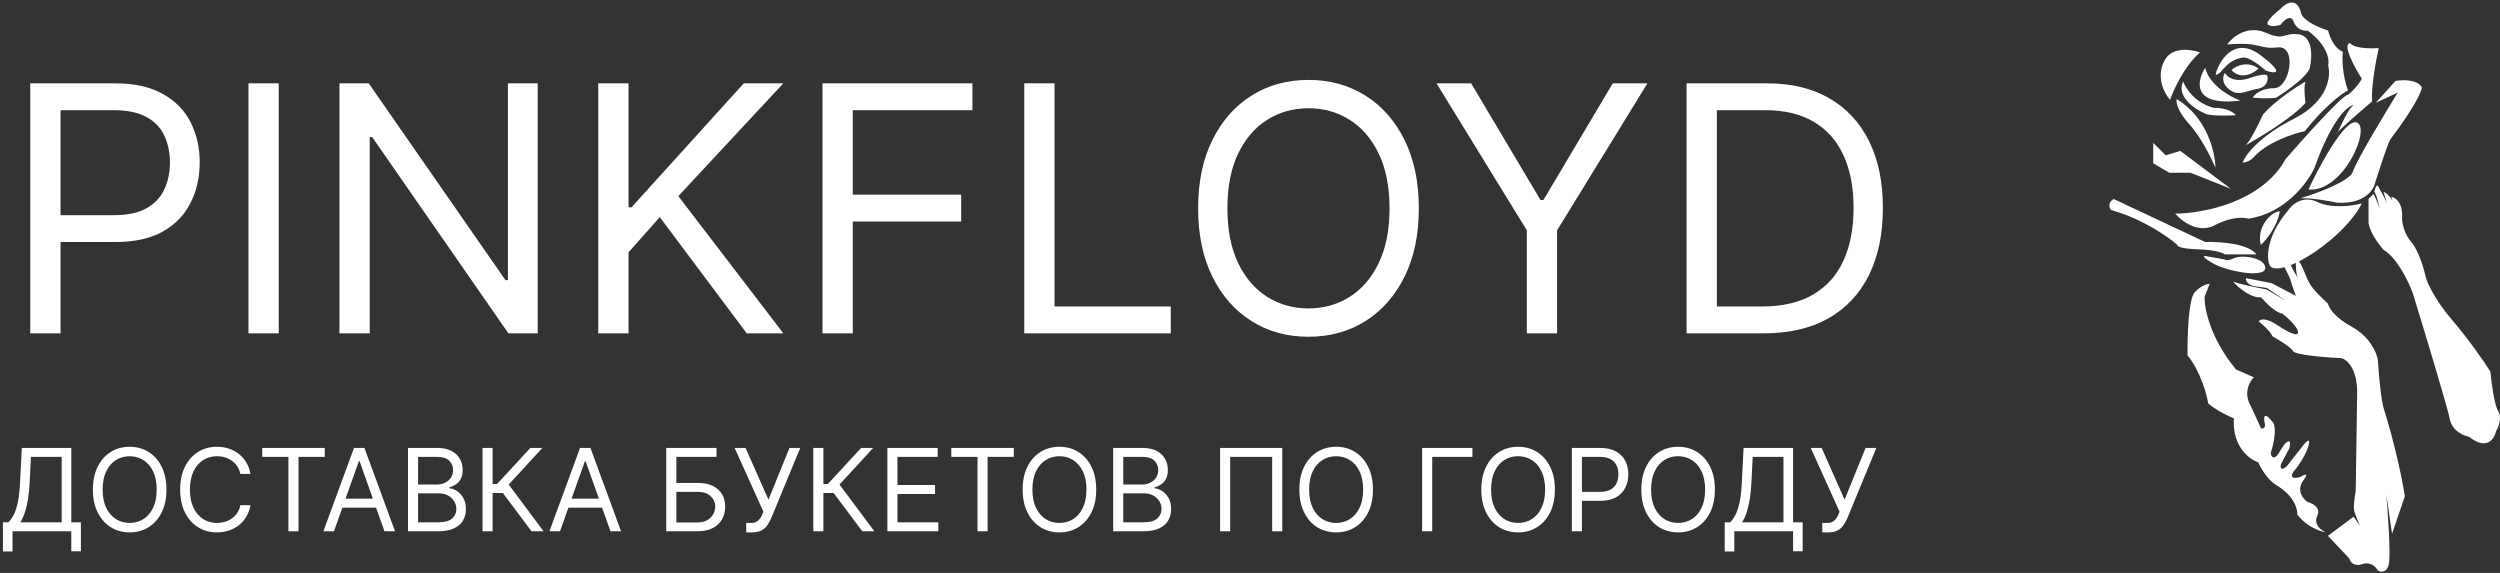 <?xml version="1.0" encoding="UTF-8"?> <svg xmlns="http://www.w3.org/2000/svg" width="240" height="55" viewBox="0 0 240 55" fill="none"><rect x="0" y="0" width="240" height="55" fill="#333333" stroke="none"/> <path d="M0.281 52.938V50.141H0.797C0.974 49.979 1.141 49.751 1.297 49.457C1.456 49.16 1.59 48.764 1.699 48.27C1.811 47.772 1.885 47.141 1.922 46.375L2.094 43H6.844V50.141H7.766V52.922H6.844V51H1.203V52.938H0.281ZM1.953 50.141H5.922V43.859H2.969L2.844 46.375C2.812 46.958 2.758 47.487 2.68 47.961C2.602 48.432 2.501 48.85 2.379 49.215C2.257 49.577 2.115 49.885 1.953 50.141ZM15.979 47C15.979 47.844 15.827 48.573 15.523 49.188C15.218 49.802 14.8 50.276 14.269 50.609C13.737 50.943 13.13 51.109 12.448 51.109C11.766 51.109 11.159 50.943 10.628 50.609C10.097 50.276 9.679 49.802 9.374 49.188C9.069 48.573 8.917 47.844 8.917 47C8.917 46.156 9.069 45.427 9.374 44.812C9.679 44.198 10.097 43.724 10.628 43.391C11.159 43.057 11.766 42.891 12.448 42.891C13.13 42.891 13.737 43.057 14.269 43.391C14.8 43.724 15.218 44.198 15.523 44.812C15.827 45.427 15.979 46.156 15.979 47ZM15.042 47C15.042 46.307 14.926 45.723 14.694 45.246C14.465 44.77 14.154 44.409 13.761 44.164C13.37 43.919 12.933 43.797 12.448 43.797C11.964 43.797 11.525 43.919 11.132 44.164C10.741 44.409 10.43 44.77 10.198 45.246C9.969 45.723 9.854 46.307 9.854 47C9.854 47.693 9.969 48.277 10.198 48.754C10.43 49.23 10.741 49.591 11.132 49.836C11.525 50.081 11.964 50.203 12.448 50.203C12.933 50.203 13.37 50.081 13.761 49.836C14.154 49.591 14.465 49.23 14.694 48.754C14.926 48.277 15.042 47.693 15.042 47ZM24.046 45.5H23.077C23.02 45.221 22.92 44.977 22.776 44.766C22.636 44.555 22.464 44.378 22.261 44.234C22.06 44.089 21.838 43.979 21.593 43.906C21.348 43.833 21.093 43.797 20.827 43.797C20.343 43.797 19.904 43.919 19.511 44.164C19.12 44.409 18.809 44.77 18.577 45.246C18.348 45.723 18.233 46.307 18.233 47C18.233 47.693 18.348 48.277 18.577 48.754C18.809 49.23 19.12 49.591 19.511 49.836C19.904 50.081 20.343 50.203 20.827 50.203C21.093 50.203 21.348 50.167 21.593 50.094C21.838 50.021 22.06 49.913 22.261 49.77C22.464 49.624 22.636 49.445 22.776 49.234C22.92 49.021 23.02 48.776 23.077 48.5H24.046C23.973 48.909 23.84 49.275 23.648 49.598C23.455 49.921 23.215 50.195 22.929 50.422C22.642 50.646 22.321 50.816 21.964 50.934C21.61 51.051 21.231 51.109 20.827 51.109C20.145 51.109 19.538 50.943 19.007 50.609C18.476 50.276 18.058 49.802 17.753 49.188C17.448 48.573 17.296 47.844 17.296 47C17.296 46.156 17.448 45.427 17.753 44.812C18.058 44.198 18.476 43.724 19.007 43.391C19.538 43.057 20.145 42.891 20.827 42.891C21.231 42.891 21.61 42.949 21.964 43.066C22.321 43.184 22.642 43.355 22.929 43.582C23.215 43.806 23.455 44.079 23.648 44.402C23.84 44.723 23.973 45.089 24.046 45.5ZM25.174 43.859V43H31.174V43.859H28.658V51H27.689V43.859H25.174ZM32.062 51H31.047L33.984 43H34.984L37.922 51H36.906L34.516 44.266H34.453L32.062 51ZM32.438 47.875H36.531V48.734H32.438V47.875ZM39.168 51V43H41.965C42.522 43 42.982 43.096 43.344 43.289C43.706 43.479 43.975 43.736 44.152 44.059C44.329 44.379 44.418 44.734 44.418 45.125C44.418 45.469 44.357 45.753 44.234 45.977C44.115 46.2 43.956 46.378 43.758 46.508C43.562 46.638 43.35 46.734 43.121 46.797V46.875C43.366 46.891 43.612 46.977 43.859 47.133C44.107 47.289 44.314 47.513 44.48 47.805C44.647 48.096 44.73 48.453 44.73 48.875C44.73 49.276 44.639 49.637 44.457 49.957C44.275 50.277 43.987 50.531 43.594 50.719C43.2 50.906 42.689 51 42.059 51H39.168ZM40.137 50.141H42.059C42.691 50.141 43.141 50.018 43.406 49.773C43.675 49.526 43.809 49.227 43.809 48.875C43.809 48.604 43.74 48.354 43.602 48.125C43.464 47.893 43.267 47.708 43.012 47.57C42.757 47.43 42.454 47.359 42.105 47.359H40.137V50.141ZM40.137 46.516H41.934C42.225 46.516 42.488 46.458 42.723 46.344C42.96 46.229 43.147 46.068 43.285 45.859C43.426 45.651 43.496 45.406 43.496 45.125C43.496 44.773 43.374 44.475 43.129 44.23C42.884 43.983 42.496 43.859 41.965 43.859H40.137V46.516ZM51.025 51L48.275 47.328H47.291V51H46.322V43H47.291V46.469H47.713L50.916 43H52.072L48.838 46.516L52.182 51H51.025ZM53.762 51H52.746L55.684 43H56.684L59.621 51H58.605L56.215 44.266H56.152L53.762 51ZM54.137 47.875H58.23V48.734H54.137V47.875ZM63.961 51V43H68.789V43.859H64.93V46.359H66.961C67.534 46.359 68.017 46.453 68.41 46.641C68.806 46.828 69.106 47.092 69.309 47.434C69.514 47.775 69.617 48.177 69.617 48.641C69.617 49.104 69.514 49.513 69.309 49.867C69.106 50.221 68.806 50.499 68.41 50.699C68.017 50.9 67.534 51 66.961 51H63.961ZM64.93 50.156H66.961C67.326 50.156 67.634 50.083 67.887 49.938C68.142 49.789 68.335 49.599 68.465 49.367C68.598 49.133 68.664 48.885 68.664 48.625C68.664 48.242 68.517 47.913 68.223 47.637C67.928 47.358 67.508 47.219 66.961 47.219H64.93V50.156ZM71.634 51.109V50.203H72.134C72.326 50.203 72.488 50.165 72.618 50.09C72.751 50.014 72.86 49.917 72.946 49.797C73.035 49.677 73.108 49.552 73.165 49.422L73.29 49.125L70.524 43H71.571L73.774 47.969L75.79 43H76.821L74.056 49.703C73.946 49.953 73.821 50.185 73.681 50.398C73.543 50.612 73.354 50.784 73.114 50.914C72.877 51.044 72.556 51.109 72.149 51.109H71.634ZM82.779 51L80.029 47.328H79.045V51H78.076V43H79.045V46.469H79.467L82.67 43H83.826L80.592 46.516L83.936 51H82.779ZM85.188 51V43H90.016V43.859H86.156V46.562H89.766V47.422H86.156V50.141H90.078V51H85.188ZM91.324 43.859V43H97.324V43.859H94.809V51H93.84V43.859H91.324ZM105.236 47C105.236 47.844 105.084 48.573 104.779 49.188C104.475 49.802 104.057 50.276 103.525 50.609C102.994 50.943 102.387 51.109 101.705 51.109C101.023 51.109 100.416 50.943 99.885 50.609C99.353 50.276 98.936 49.802 98.631 49.188C98.326 48.573 98.174 47.844 98.174 47C98.174 46.156 98.326 45.427 98.631 44.812C98.936 44.198 99.353 43.724 99.885 43.391C100.416 43.057 101.023 42.891 101.705 42.891C102.387 42.891 102.994 43.057 103.525 43.391C104.057 43.724 104.475 44.198 104.779 44.812C105.084 45.427 105.236 46.156 105.236 47ZM104.299 47C104.299 46.307 104.183 45.723 103.951 45.246C103.722 44.77 103.411 44.409 103.018 44.164C102.627 43.919 102.189 43.797 101.705 43.797C101.221 43.797 100.782 43.919 100.389 44.164C99.998 44.409 99.687 44.77 99.455 45.246C99.226 45.723 99.111 46.307 99.111 47C99.111 47.693 99.226 48.277 99.455 48.754C99.687 49.23 99.998 49.591 100.389 49.836C100.782 50.081 101.221 50.203 101.705 50.203C102.189 50.203 102.627 50.081 103.018 49.836C103.411 49.591 103.722 49.23 103.951 48.754C104.183 48.277 104.299 47.693 104.299 47ZM106.865 51V43H109.662C110.219 43 110.679 43.096 111.041 43.289C111.403 43.479 111.673 43.736 111.85 44.059C112.027 44.379 112.115 44.734 112.115 45.125C112.115 45.469 112.054 45.753 111.932 45.977C111.812 46.2 111.653 46.378 111.455 46.508C111.26 46.638 111.048 46.734 110.818 46.797V46.875C111.063 46.891 111.309 46.977 111.557 47.133C111.804 47.289 112.011 47.513 112.178 47.805C112.344 48.096 112.428 48.453 112.428 48.875C112.428 49.276 112.337 49.637 112.154 49.957C111.972 50.277 111.684 50.531 111.291 50.719C110.898 50.906 110.386 51 109.756 51H106.865ZM107.834 50.141H109.756C110.389 50.141 110.838 50.018 111.104 49.773C111.372 49.526 111.506 49.227 111.506 48.875C111.506 48.604 111.437 48.354 111.299 48.125C111.161 47.893 110.964 47.708 110.709 47.57C110.454 47.43 110.152 47.359 109.803 47.359H107.834V50.141ZM107.834 46.516H109.631C109.923 46.516 110.186 46.458 110.42 46.344C110.657 46.229 110.844 46.068 110.982 45.859C111.123 45.651 111.193 45.406 111.193 45.125C111.193 44.773 111.071 44.475 110.826 44.23C110.581 43.983 110.193 43.859 109.662 43.859H107.834V46.516ZM123.098 43V51H122.129V43.859H118.098V51H117.129V43H123.098ZM131.802 47C131.802 47.844 131.649 48.573 131.345 49.188C131.04 49.802 130.622 50.276 130.091 50.609C129.56 50.943 128.953 51.109 128.271 51.109C127.588 51.109 126.981 50.943 126.45 50.609C125.919 50.276 125.501 49.802 125.196 49.188C124.892 48.573 124.739 47.844 124.739 47C124.739 46.156 124.892 45.427 125.196 44.812C125.501 44.198 125.919 43.724 126.45 43.391C126.981 43.057 127.588 42.891 128.271 42.891C128.953 42.891 129.56 43.057 130.091 43.391C130.622 43.724 131.04 44.198 131.345 44.812C131.649 45.427 131.802 46.156 131.802 47ZM130.864 47C130.864 46.307 130.748 45.723 130.517 45.246C130.287 44.77 129.976 44.409 129.583 44.164C129.192 43.919 128.755 43.797 128.271 43.797C127.786 43.797 127.347 43.919 126.954 44.164C126.563 44.409 126.252 44.77 126.021 45.246C125.791 45.723 125.677 46.307 125.677 47C125.677 47.693 125.791 48.277 126.021 48.754C126.252 49.23 126.563 49.591 126.954 49.836C127.347 50.081 127.786 50.203 128.271 50.203C128.755 50.203 129.192 50.081 129.583 49.836C129.976 49.591 130.287 49.23 130.517 48.754C130.748 48.277 130.864 47.693 130.864 47ZM141.353 43V43.859H137.493V51H136.524V43H141.353ZM149.269 47C149.269 47.844 149.116 48.573 148.812 49.188C148.507 49.802 148.089 50.276 147.558 50.609C147.026 50.943 146.42 51.109 145.737 51.109C145.055 51.109 144.448 50.943 143.917 50.609C143.386 50.276 142.968 49.802 142.663 49.188C142.358 48.573 142.206 47.844 142.206 47C142.206 46.156 142.358 45.427 142.663 44.812C142.968 44.198 143.386 43.724 143.917 43.391C144.448 43.057 145.055 42.891 145.737 42.891C146.42 42.891 147.026 43.057 147.558 43.391C148.089 43.724 148.507 44.198 148.812 44.812C149.116 45.427 149.269 46.156 149.269 47ZM148.331 47C148.331 46.307 148.215 45.723 147.983 45.246C147.754 44.77 147.443 44.409 147.05 44.164C146.659 43.919 146.222 43.797 145.737 43.797C145.253 43.797 144.814 43.919 144.421 44.164C144.03 44.409 143.719 44.77 143.487 45.246C143.258 45.723 143.144 46.307 143.144 47C143.144 47.693 143.258 48.277 143.487 48.754C143.719 49.23 144.03 49.591 144.421 49.836C144.814 50.081 145.253 50.203 145.737 50.203C146.222 50.203 146.659 50.081 147.05 49.836C147.443 49.591 147.754 49.23 147.983 48.754C148.215 48.277 148.331 47.693 148.331 47ZM150.897 51V43H153.601C154.228 43 154.741 43.113 155.14 43.34C155.541 43.564 155.838 43.867 156.03 44.25C156.223 44.633 156.319 45.06 156.319 45.531C156.319 46.003 156.223 46.431 156.03 46.816C155.84 47.202 155.546 47.509 155.147 47.738C154.749 47.965 154.239 48.078 153.616 48.078H151.679V47.219H153.585C154.015 47.219 154.36 47.145 154.62 46.996C154.881 46.848 155.069 46.647 155.187 46.395C155.306 46.139 155.366 45.852 155.366 45.531C155.366 45.211 155.306 44.925 155.187 44.672C155.069 44.419 154.879 44.221 154.616 44.078C154.353 43.932 154.004 43.859 153.569 43.859H151.866V51H150.897ZM164.63 47C164.63 47.844 164.478 48.573 164.173 49.188C163.868 49.802 163.45 50.276 162.919 50.609C162.388 50.943 161.781 51.109 161.099 51.109C160.416 51.109 159.81 50.943 159.278 50.609C158.747 50.276 158.329 49.802 158.024 49.188C157.72 48.573 157.567 47.844 157.567 47C157.567 46.156 157.72 45.427 158.024 44.812C158.329 44.198 158.747 43.724 159.278 43.391C159.81 43.057 160.416 42.891 161.099 42.891C161.781 42.891 162.388 43.057 162.919 43.391C163.45 43.724 163.868 44.198 164.173 44.812C164.478 45.427 164.63 46.156 164.63 47ZM163.692 47C163.692 46.307 163.576 45.723 163.345 45.246C163.116 44.77 162.804 44.409 162.411 44.164C162.021 43.919 161.583 43.797 161.099 43.797C160.614 43.797 160.175 43.919 159.782 44.164C159.392 44.409 159.08 44.77 158.849 45.246C158.619 45.723 158.505 46.307 158.505 47C158.505 47.693 158.619 48.277 158.849 48.754C159.08 49.23 159.392 49.591 159.782 49.836C160.175 50.081 160.614 50.203 161.099 50.203C161.583 50.203 162.021 50.081 162.411 49.836C162.804 49.591 163.116 49.23 163.345 48.754C163.576 48.277 163.692 47.693 163.692 47ZM165.571 52.938V50.141H166.087C166.264 49.979 166.431 49.751 166.587 49.457C166.746 49.16 166.88 48.764 166.989 48.27C167.101 47.772 167.175 47.141 167.212 46.375L167.384 43H172.134V50.141H173.056V52.922H172.134V51H166.493V52.938H165.571ZM167.243 50.141H171.212V43.859H168.259L168.134 46.375C168.103 46.958 168.048 47.487 167.97 47.961C167.892 48.432 167.791 48.85 167.669 49.215C167.547 49.577 167.405 49.885 167.243 50.141ZM174.941 51.109V50.203H175.441C175.634 50.203 175.796 50.165 175.926 50.09C176.059 50.014 176.168 49.917 176.254 49.797C176.342 49.677 176.415 49.552 176.473 49.422L176.598 49.125L173.832 43H174.879L177.082 47.969L179.098 43H180.129L177.363 49.703C177.254 49.953 177.129 50.185 176.988 50.398C176.85 50.612 176.661 50.784 176.422 50.914C176.185 51.044 175.863 51.109 175.457 51.109H174.941Z" fill="white"></path> <path d="M2.906 32V8H11.016C12.898 8 14.438 8.34 15.633 9.02C16.836 9.691 17.727 10.602 18.305 11.75C18.883 12.898 19.172 14.18 19.172 15.594C19.172 17.008 18.883 18.293 18.305 19.449C17.734 20.605 16.852 21.527 15.656 22.215C14.461 22.895 12.93 23.234 11.062 23.234H5.25V20.656H10.969C12.258 20.656 13.293 20.434 14.074 19.988C14.855 19.543 15.422 18.941 15.773 18.184C16.133 17.418 16.312 16.555 16.312 15.594C16.312 14.633 16.133 13.773 15.773 13.016C15.422 12.258 14.852 11.664 14.062 11.234C13.273 10.797 12.227 10.578 10.922 10.578H5.812V32H2.906ZM26.76 8V32H23.854V8H26.76ZM51.618 8V32H48.806L35.727 13.156H35.493V32H32.587V8H35.399L48.524 26.891H48.759V8H51.618ZM57.434 32V8H60.34V19.906H60.621L71.402 8H75.199L65.121 18.828L75.199 32H71.684L63.34 20.844L60.34 24.219V32H57.434ZM78.961 32V8H93.352V10.578H81.867V18.688H92.273V21.266H81.867V32H78.961ZM98.329 32V8H101.235V29.422H112.392V32H98.329ZM136.207 20C136.207 22.531 135.75 24.719 134.836 26.562C133.922 28.406 132.668 29.828 131.074 30.828C129.48 31.828 127.66 32.328 125.613 32.328C123.566 32.328 121.746 31.828 120.152 30.828C118.559 29.828 117.305 28.406 116.391 26.562C115.477 24.719 115.02 22.531 115.02 20C115.02 17.469 115.477 15.281 116.391 13.438C117.305 11.594 118.559 10.172 120.152 9.172C121.746 8.172 123.566 7.672 125.613 7.672C127.66 7.672 129.48 8.172 131.074 9.172C132.668 10.172 133.922 11.594 134.836 13.438C135.75 15.281 136.207 17.469 136.207 20ZM133.395 20C133.395 17.922 133.047 16.168 132.352 14.738C131.664 13.309 130.73 12.227 129.551 11.492C128.379 10.758 127.066 10.391 125.613 10.391C124.16 10.391 122.844 10.758 121.664 11.492C120.492 12.227 119.559 13.309 118.863 14.738C118.176 16.168 117.832 17.922 117.832 20C117.832 22.078 118.176 23.832 118.863 25.262C119.559 26.691 120.492 27.773 121.664 28.508C122.844 29.242 124.16 29.609 125.613 29.609C127.066 29.609 128.379 29.242 129.551 28.508C130.73 27.773 131.664 26.691 132.352 25.262C133.047 23.832 133.395 22.078 133.395 20ZM137.903 8H141.231L147.888 19.203H148.169L154.825 8H158.153L149.481 22.109V32H146.575V22.109L137.903 8ZM169.318 32H161.912V8H169.646C171.975 8 173.967 8.48 175.623 9.441C177.279 10.395 178.549 11.766 179.432 13.555C180.314 15.336 180.756 17.469 180.756 19.953C180.756 22.453 180.311 24.605 179.42 26.41C178.529 28.207 177.232 29.59 175.529 30.559C173.826 31.52 171.756 32 169.318 32ZM164.818 29.422H169.131C171.115 29.422 172.76 29.039 174.064 28.273C175.369 27.508 176.342 26.418 176.982 25.004C177.623 23.59 177.943 21.906 177.943 19.953C177.943 18.016 177.627 16.348 176.994 14.949C176.361 13.543 175.416 12.465 174.158 11.715C172.9 10.957 171.334 10.578 169.459 10.578H164.818V29.422Z" fill="white"></path> <g clip-path="url(#clip0_26_77)"> <path d="M227.381 21.269V19.095L227.86 18.619C228.027 18.937 228.285 19.504 228.437 20.034C228.352 19.547 228.213 18.975 227.997 18.483L227.928 18.415C227.997 18.098 228.174 17.559 228.339 17.939C228.483 18.273 228.931 18.909 229.137 19.564C229.074 19.262 228.973 18.879 228.818 18.415C229.039 18.498 229.4 18.76 229.662 19.27L229.57 18.891C229.958 18.959 230.706 19.462 230.596 20.929C230.596 21.36 230.774 22.424 231.486 23.24C232.197 24.055 232.74 25.935 232.922 26.773C233.105 27.339 233.866 28.934 235.454 30.782C237.041 32.631 238.532 34.814 239.079 35.675C239.171 36.694 239.449 38.882 239.832 39.48C240.215 40.078 239.855 40.998 239.627 41.383C239.467 42.13 238.724 43.286 237.027 41.926C236.503 41.836 235.399 41.369 235.18 40.228C234.961 39.086 232.717 31.688 231.622 28.132C231.235 27.068 230.131 24.748 228.818 23.987C227.613 22.574 227.358 21.586 227.381 21.269Z" fill="white"></path> <path d="M211.646 28.472L212.125 27.249C211.897 27.249 211.29 27.412 210.688 28.064C210.086 28.717 209.981 32.368 210.004 34.112C211.263 35.688 211.851 37.849 211.988 38.733C212.919 39.494 214.018 40.001 214.451 40.16C214.287 42.878 215.933 44.101 216.777 44.373C217.379 45.677 218.168 46.366 218.487 46.547C220.239 47.58 220.585 48.88 220.54 49.401C221.47 50.597 222.752 51.032 223.276 51.1C222.843 50.919 222.072 50.353 222.455 49.537C222.838 48.722 221.976 48.291 221.497 48.178C220.458 47.363 220.836 46.434 221.155 46.072C221.703 45.31 221.155 45.573 220.813 45.8C219.773 46.072 219.97 45.551 220.198 45.256C220.517 44.894 221.237 43.924 221.566 42.946C221.894 41.967 221.475 42.312 221.224 42.606L219.513 44.78C218.898 45.324 218.852 44.758 219.035 44.441L219.787 43.014C220.006 41.981 219.513 42.402 219.24 42.742L218.761 43.489C218.282 44.305 217.94 43.739 218.008 43.421C218.446 42.062 218.474 40.907 218.214 40.567C217.338 39.426 217.301 40.046 217.393 40.499C217.557 41.152 217.233 41.179 217.051 41.111L216.093 39.005C215.327 37.754 215.956 36.626 216.367 36.218L214.656 35.471C212.139 32.427 211.6 29.536 211.646 28.472Z" fill="white"></path> <path d="M218.867 20.294C218.023 20.294 216.59 21.834 217.039 23.513C217.531 23.07 218.586 21.806 218.867 20.294Z" fill="white"></path> <path d="M211.698 23.234L202.914 19.105C202.679 19.221 202.295 19.595 202.633 20.154C205.669 20.994 208.161 22.744 209.028 23.514C208.981 23.63 209.309 23.878 210.996 23.933C212.682 23.989 213.432 24.284 213.596 24.423H216.618C215.831 23.36 213.01 23.187 211.698 23.234Z" fill="white"></path> <path d="M207.903 14.906L206.709 13.716V15.676L208.255 16.585H210.293L214.158 18.125L209.309 14.486L207.903 14.906Z" fill="white"></path> <path d="M213.596 24.913L211.628 24.563C211.511 24.587 211.53 24.773 212.542 25.333C213.807 26.033 217.391 26.733 217.461 25.753C217.531 24.773 215.283 24.423 214.51 24.773C213.891 25.053 213.643 24.983 213.596 24.913Z" fill="white"></path> <path d="M211.206 5.039C209.745 6.27 208.676 8.584 208.325 9.587C207.763 8.958 206.919 7.348 207.833 5.738C208.564 4.451 210.387 4.735 211.206 5.039Z" fill="white"></path> <path d="M210.152 11.897C209.028 10.665 208.887 9.797 208.958 9.517C211.881 11.253 212.659 14.626 212.682 16.096C212.307 15.209 211.277 13.128 210.152 11.897Z" fill="white"></path> <path d="M211.698 10.917C209.224 9.741 209.262 8.374 209.59 7.838C209.824 8.491 210.742 9.909 212.542 10.357C213.01 10.334 214.088 10.441 214.65 11.057C212.738 11.169 211.886 11.01 211.698 10.917Z" fill="white"></path> <path d="M211.698 6.508C210.878 7.791 210.405 10.217 215.072 9.657C212.654 8.706 211.815 7.161 211.698 6.508Z" fill="white"></path> <path d="M219.64 20.225C217.335 22.912 217.531 25.429 218.094 25.683C219.64 26.383 225.121 22.744 226.738 19.525C225.894 19.758 223.856 20.057 222.451 19.385C221.045 18.713 219.991 19.665 219.64 20.225Z" fill="white"></path> <path d="M221.608 18.195C222.685 15.886 225.122 11.365 226.246 11.757C227.651 12.247 224.981 18.475 221.608 18.195Z" fill="white"></path> <path d="M214.228 6.718C214.626 6.345 215.704 5.794 216.829 6.578C215.535 7.698 214.556 7.138 214.228 6.718Z" fill="white"></path> <path d="M215.985 7.488C214.523 7.992 213.783 7.371 213.596 6.998C213.408 7.255 213.216 7.922 213.947 8.538C214.861 9.307 215.493 8.748 216.688 8.538C217.644 8.37 217.742 7.675 217.672 7.348C217.719 7.185 217.447 6.984 215.985 7.488Z" fill="white"></path> <path d="M217.25 10.987C218.431 9.643 220.46 8.328 221.326 7.838C221.158 8.286 221.256 9.377 221.326 9.867C220.213 11.198 217.033 13.141 215.537 13.972C215.522 13.982 215.507 13.99 215.493 13.996C215.508 13.988 215.523 13.98 215.537 13.972C215.953 13.694 216.844 11.887 217.25 10.987Z" fill="white"></path> <path d="M217.039 5.319C214.622 3.471 213.174 5.622 212.753 6.928C212.682 7.115 212.668 7.376 213.174 6.928C214.018 5.878 214.58 5.668 215.283 5.529C215.845 5.417 217.016 6.322 217.531 6.788C218.375 7.068 219.457 7.166 217.039 5.319Z" fill="white"></path> <path d="M218.304 8.468C217.068 8.468 216.43 9.074 216.266 9.377C217.503 9.489 218.281 9.424 218.515 9.377C220.989 7.81 221.701 6.811 221.748 6.508C222.254 3.877 221.162 3.266 220.553 3.289C219.148 3.149 219.331 3.933 217.531 3.149C215.732 2.365 214.299 3.569 213.807 4.269C217.11 3.989 216.829 4.759 218.656 4.549C220.555 4.33 219.851 8.468 218.304 8.468Z" fill="white"></path> <path d="M229.971 7.768L228.073 9.867L230.181 8.888C228.87 11.01 226.176 15.494 225.894 16.445C225.613 17.397 222.404 18.568 220.834 19.035C221.846 18.979 223.599 19.291 224.348 19.455C226.934 19.623 227.862 18.265 228.003 17.565C228.959 14.542 229.385 13.506 229.479 13.366C231.784 10.343 232.454 8.794 232.501 8.398C232.107 7.614 230.65 7.651 229.971 7.768Z" fill="white"></path> <path d="M208.817 20.504C211.394 20.504 217.124 19.455 219.429 15.256C221.209 13.203 224.896 9.097 225.403 9.097C225.66 8.911 226.288 8.342 226.738 7.558C226.035 6.462 224.826 4.241 225.613 4.129C225.707 4.339 226.386 4.731 228.354 4.619C228.096 5.785 227.609 8.44 227.722 9.727C226.729 10.572 224.86 12.194 224.436 12.678C224.38 12.792 224.348 12.844 224.348 12.806C224.348 12.787 224.379 12.742 224.436 12.678C224.69 12.159 225.446 10.364 225.965 10.077C225.403 10.124 223.856 11.407 222.17 16.166C221.514 17.565 219.33 20.49 215.845 20.994C215.423 20.854 214.186 20.784 212.612 21.624C211.038 22.464 209.426 21.227 208.817 20.504Z" fill="white"></path> <path d="M220.202 11.407C216.885 13.086 215.54 14.906 215.283 15.606C215.732 15.606 216.126 15.326 216.266 15.186C217.559 13.674 220.132 12.83 221.256 12.597C223.168 10.189 224.817 8.981 225.403 8.678C224.84 7.11 224.84 5.552 224.911 4.969C224.067 4.633 223.622 3.476 223.505 2.939C221.481 2.267 220.928 1.54 220.905 1.26C220.511 -0.364 219.429 0.303 218.937 0.84C218.398 1.26 217.405 2.155 217.742 2.379C218.08 2.603 218.679 2.473 218.937 2.379C219.241 1.959 219.921 1.316 220.202 2.099C220.483 2.883 221.209 2.986 221.537 2.939C223.449 4.339 223.646 5.762 223.505 6.298C223.786 7.301 223.519 9.727 220.202 11.407Z" fill="white"></path> <path d="M223.481 51.44L225.944 49.605L226.56 50.489C226.423 50.194 226.122 49.496 226.012 49.062C225.903 48.627 226.058 47.612 226.149 47.159L226.286 37.849C226.341 35.403 225.306 34.52 224.781 34.384C223.322 34.316 220.348 34.085 220.129 33.704C219.91 33.324 218.715 32.594 218.145 32.277C218.036 31.897 217.233 31.167 216.845 30.85C217.174 30.415 218.077 30.85 218.487 31.122C219.171 31.598 220.553 32.427 220.608 31.938C220.663 31.448 219.627 30.511 219.103 30.103C218.501 30.049 217.484 29.038 217.051 28.54C215.819 28.676 214.109 26.841 214.451 27.045C214.725 27.208 216.663 27.611 217.598 27.793L219.445 28.88L217.735 27.725C217.803 27.702 217.694 27.629 216.709 27.521C215.723 27.412 215.568 26.932 215.614 26.705L218.077 27.181L220.403 28.404C220.266 28.042 219.979 27.249 219.924 26.977C219.869 26.705 219.171 25.369 218.829 24.735C218.501 23.702 218.829 23.172 219.035 23.036C219.363 24.558 220.22 26.116 220.608 26.705C220.389 26.325 220.38 25.142 220.403 24.599C221.155 25.686 221.292 26.433 221.703 27.181C222.031 27.779 223.025 28.744 223.481 29.151C223.55 29.514 224.111 30.47 225.807 31.394C227.504 32.318 228.156 33.863 228.27 34.52C228.544 38.529 228.817 39.005 228.817 39.141C229.967 42.783 230.665 46.321 230.87 47.635L229.638 51.236L229.091 47.499C229.228 49.152 229.474 52.745 229.365 53.886C229.255 55.028 228.589 54.951 228.27 54.769C228.111 54.452 227.586 53.886 226.765 54.158C225.944 54.43 225.602 53.909 225.534 53.614L223.481 51.44Z" fill="white"></path> </g> <defs> <clipPath id="clip0_26_77"> <rect width="38" height="55" fill="white" transform="translate(202)"></rect> </clipPath> </defs> </svg> 
